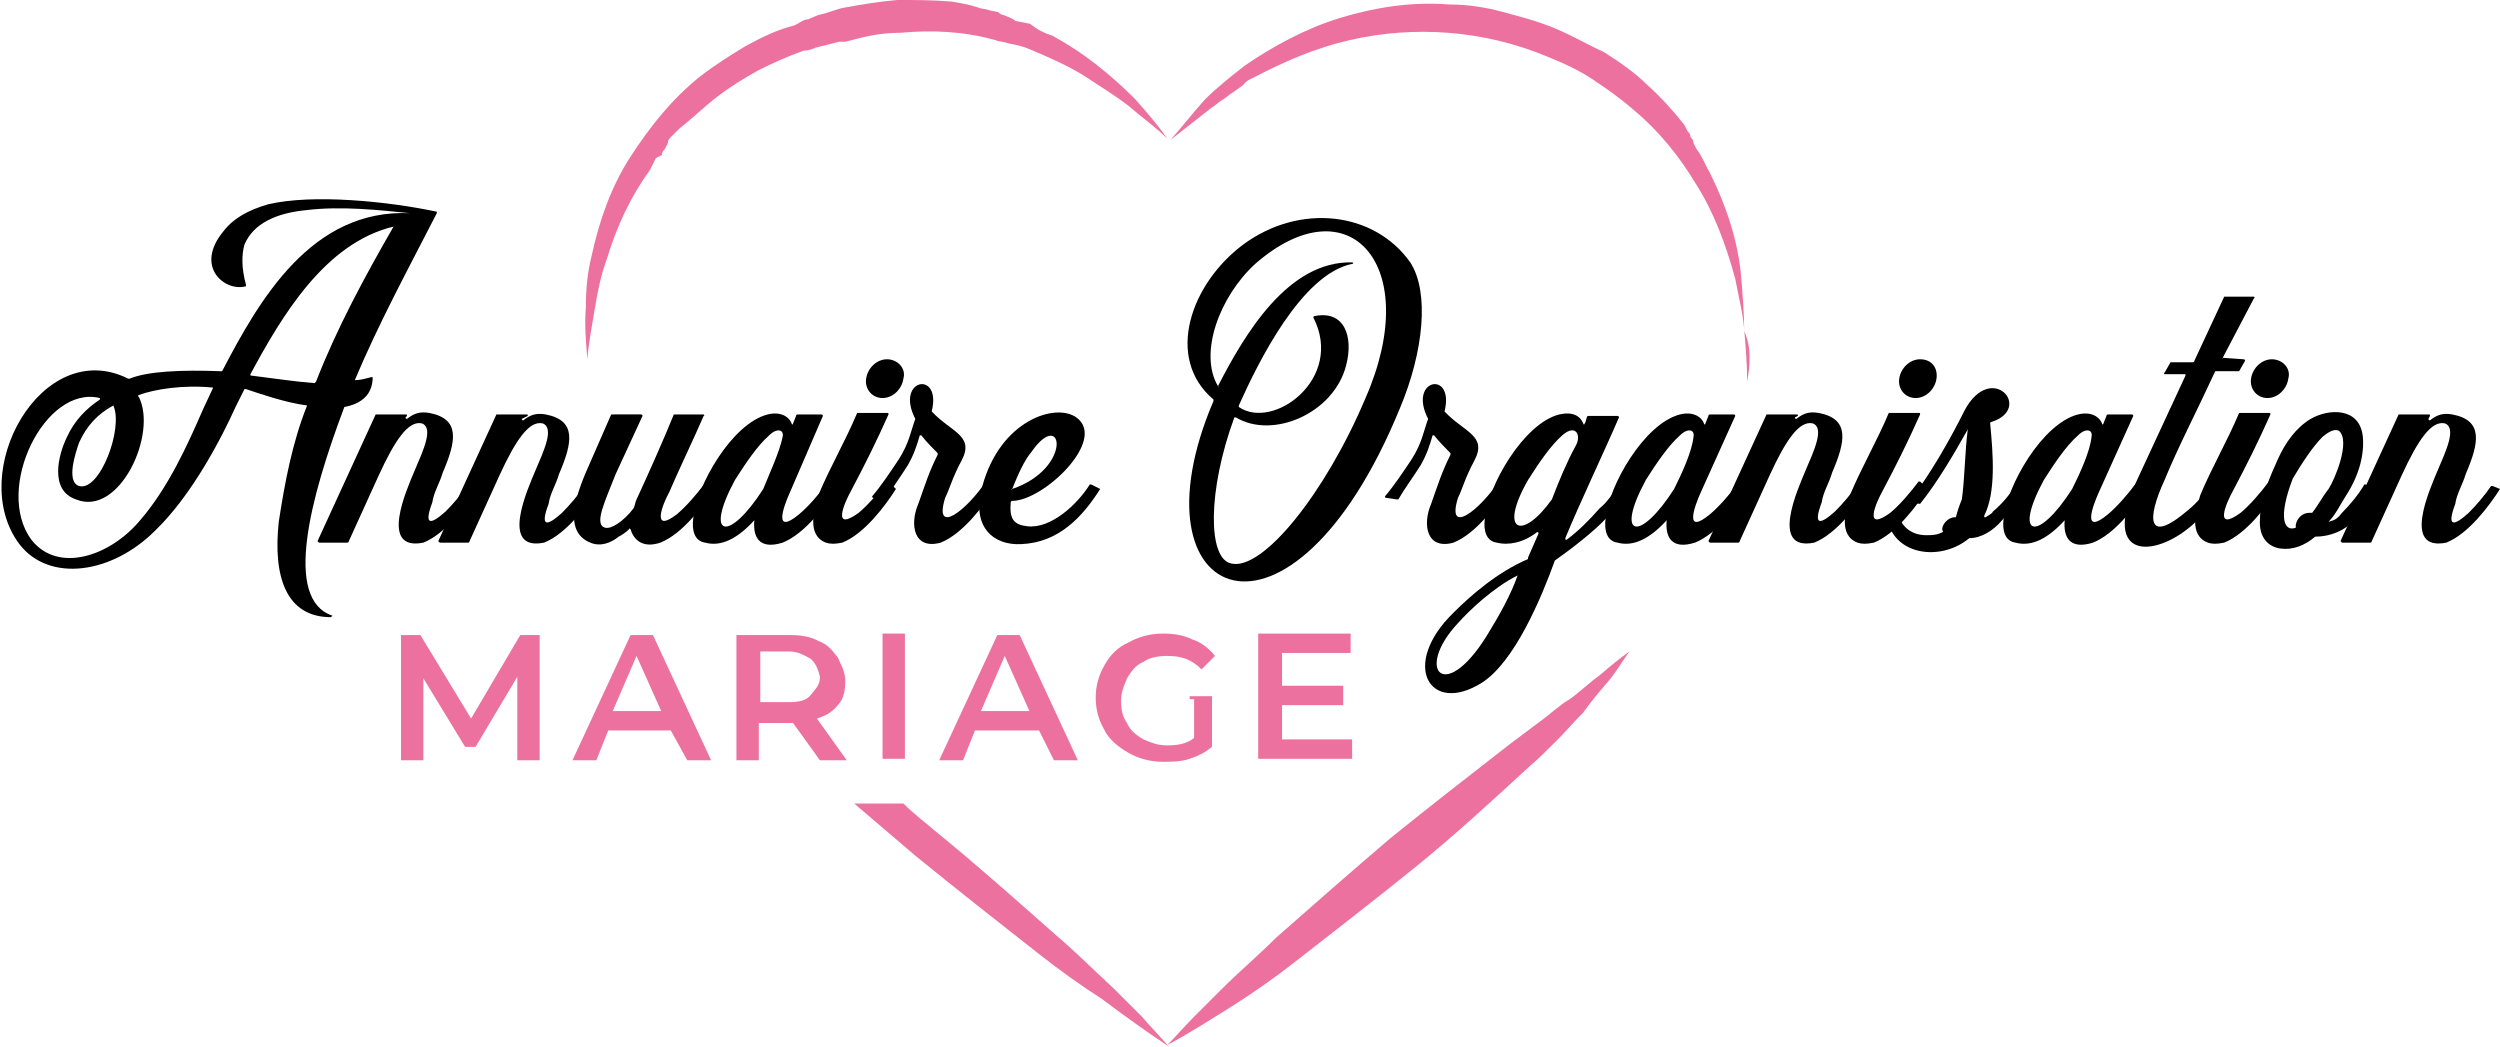 <?xml version="1.0" encoding="utf-8"?>
<!-- Generator: Adobe Illustrator 24.1.0, SVG Export Plug-In . SVG Version: 6.00 Build 0)  -->
<svg version="1.1" id="Layer_1" xmlns="http://www.w3.org/2000/svg" xmlns:xlink="http://www.w3.org/1999/xlink" x="0px" y="0px"
	 width="167.7px" height="70.2px" viewBox="0 0 167.7 70.2" style="enable-background:new 0 0 167.7 70.2;" xml:space="preserve">
<style type="text/css">
	.st0{fill:#EC719E;}
</style>
<g>
	<path d="M23.8,25.5L23.8,25.5c0.4,0,0.7-0.1,1.1-0.2H25c0,1.2-0.8,1.8-1.9,2c-2.3,6.1-4.1,12.9-0.8,14l0,0l-0.1,0.1l0,0
		c-3,0-3.9-2.7-3.5-6.4c0.4-2.6,0.9-5.3,1.9-7.8l0,0c-1.5-0.2-3.2-0.8-4.1-1.1h-0.1l-0.6,1.2c-0.9,2-2.9,5.9-5.4,8.3
		c-2.9,2.9-7.1,3.5-9.1,0.9c-3.6-4.8,1.5-14,7.3-11.1c0,0,0,0,0.1,0c1.2-0.5,3.5-0.6,6.1-0.5h0.1c2.5-4.8,6-10.9,12.6-10.6
		c-2-0.2-4.6-0.5-7-0.2c-2,0.2-3.5,0.9-4.1,2.3c-0.2,0.7-0.2,1.6,0.1,2.7v0.1c-1.4,0.4-3.5-1.3-1.5-3.7c0.6-0.8,1.6-1.4,3-1.8
		c3-0.7,8-0.2,11.3,0.5c0,0,0,0,0,0.1C27.3,18.2,25.4,21.7,23.8,25.5z M14.3,26c-2-0.2-3.9,0.1-5,0.5c0,0-0.1,0.1,0,0.1
		c1.3,2.5-1.3,8.1-4.2,6.9c-1.8-0.6-1.2-3-0.6-4.2c0.5-1.1,1.3-1.9,2.2-2.5c0-0.1,0-0.1,0-0.1c-3.7-0.9-7.1,6.1-4.6,9.5
		c1.8,2.3,5.3,1.1,7.3-1.3c1.9-2.2,3.2-5.1,4.2-7.4L14.3,26C14.3,26.1,14.3,26,14.3,26z M7.6,27.2c-1.1,0.6-1.8,1.4-2.3,2.5
		c-0.2,0.6-0.9,2.6,0,2.9C6.7,33,8.3,28.7,7.6,27.2C7.8,27.2,7.8,27.2,7.6,27.2z M26.4,15.2L26.4,15.2c-4.6,1.1-7.5,6-9.6,9.9
		c0,0.1,0,0.1,0.1,0.1c1.6,0.2,2.9,0.4,4.2,0.5l0.1-0.1C22.6,22,24.5,18.5,26.4,15.2z"/>
	<path d="M32,32.8c-0.7,1.1-2.1,3-3.6,3.6c-3,0.6-1.1-3.6-0.6-4.8c0.6-1.4,1.3-2.9,0.5-3.2c-0.9-0.2-1.8,1.1-2.9,3.5l-2,4.4
		c0,0,0,0.1-0.1,0.1h-1.9l-0.1-0.1l3.9-8.5c0,0,0,0,0.1,0h1.9c0.1,0,0.1,0,0.1,0.1l-0.1,0.1c0,0.1,0.1,0.1,0.1,0.1
		c0.5-0.4,0.9-0.5,1.5-0.4c2.1,0.4,1.8,1.9,0.9,4c-0.2,0.7-0.6,1.3-0.7,2c-0.6,1.6-0.1,1.5,0.9,0.6c0.5-0.5,1.1-1.2,1.5-1.8h0.1
		L32,32.8L32,32.8z"/>
	<path d="M40.1,32.8c-0.7,1.1-2.1,3-3.6,3.6c-3,0.6-1.1-3.6-0.6-4.8c0.6-1.4,1.3-2.9,0.5-3.2c-0.9-0.2-1.8,1.1-2.9,3.5l-2,4.4
		c0,0,0,0.1-0.1,0.1h-1.9l-0.1-0.1l3.9-8.5c0,0,0,0,0.1,0h1.9c0.1,0,0.1,0,0.1,0.1L35,28.1c0,0.1,0.1,0.1,0.1,0.1
		c0.5-0.4,0.9-0.5,1.5-0.4c2.1,0.4,1.8,1.9,0.9,4c-0.2,0.7-0.6,1.3-0.7,2c-0.6,1.6-0.1,1.5,0.9,0.6c0.5-0.5,1.1-1.2,1.5-1.8h0.1
		L40.1,32.8L40.1,32.8z"/>
	<path d="M47.9,32.8c-0.7,1.1-2.1,3-3.6,3.6c-1.2,0.4-1.8-0.2-2-0.9c0,0-0.1-0.1-0.1,0c-0.2,0.2-0.5,0.4-0.7,0.5
		c-0.5,0.4-1.2,0.7-1.9,0.4c-2-0.8-0.8-3.6,0-5.4l1.4-3.2c0,0,0,0,0.1,0H43c0.1,0,0.1,0.1,0.1,0.1l-1.8,3.9
		c-0.7,1.8-1.5,3.4-0.7,3.6c0.4,0.1,1.2-0.4,1.9-1.3c0.1-0.2,0.1-0.4,0.2-0.6c0.7-1.5,1.9-4.2,2.5-5.7c0,0,0,0,0.1,0h1.9
		c0,0,0.1,0.1,0,0.1c-0.6,1.4-1.8,3.9-2.3,5.1c-0.5,0.9-1.2,2.8,0.5,1.5c0.6-0.5,1.3-1.3,1.9-2.1c0,0,0,0,0.1,0L47.9,32.8L47.9,32.8
		z"/>
	<path d="M56.1,32.8c-0.7,1.1-2.1,3-3.6,3.6c-1.6,0.5-2-0.4-1.9-1.5c0,0,0-0.1,0,0c-1.1,1.2-2.2,1.8-3.3,1.5
		c-0.7-0.1-0.9-0.8-0.8-1.6c0.2-2.2,2.6-6.4,5-7c0.8-0.2,1.4,0.1,1.6,0.6c0,0.1,0.1,0.1,0.1,0l0.2-0.5c0,0,0-0.1,0.1-0.1h1.6
		c0.1,0,0.1,0.1,0.1,0.1L53,33c-0.5,1.1-1.1,2.9,0.6,1.5c0.6-0.5,1.3-1.3,1.9-2.1c0,0,0-0.1,0.1,0L56.1,32.8
		C56.1,32.7,56.1,32.8,56.1,32.8z M52.5,29.3c0.1-0.5-0.4-0.6-0.9-0.1c-0.8,0.7-1.6,1.9-2.3,3c-2.1,3.9-0.4,4.2,1.9,0.6
		C51.6,31.8,52.3,30.3,52.5,29.3z"/>
	<path d="M60.1,32.8c-0.7,1.1-2.1,3-3.6,3.6c-0.5,0.1-0.8,0.1-1.1,0c-1.3-0.5-0.8-2.2-0.5-3.2c0.8-1.9,1.8-3.6,2.6-5.5
		c0,0,0,0,0.1,0h1.9c0.1,0,0.1,0,0.1,0.1c-0.8,1.8-1.6,3.4-2.5,5.1c-0.5,0.9-1.3,2.8,0.5,1.5c0.6-0.5,1.3-1.3,1.9-2.1h0.1L60.1,32.8
		C60.1,32.7,60.1,32.8,60.1,32.8z M60.6,25.4c-0.1,0.7-0.7,1.3-1.4,1.3c-0.7,0-1.2-0.6-1.1-1.3c0.1-0.7,0.7-1.3,1.4-1.3
		S60.8,24.7,60.6,25.4z"/>
	<path d="M66.7,32.8c-0.7,1.1-2.1,3-3.6,3.6c-1.8,0.5-2.1-1.2-1.5-2.6c0.5-1.4,0.7-2.1,1.3-3.3v-0.1c-0.2-0.2-0.8-0.8-1.1-1.2h-0.1
		c-0.2,0.7-0.4,1.3-0.8,2c-0.5,0.8-1.1,1.6-1.5,2.3c0,0,0,0-0.1,0l-0.7-0.1c-0.1,0-0.1-0.1-0.1-0.1c0.6-0.7,1.2-1.6,1.8-2.5
		c0.7-1.1,0.8-1.9,1.1-2.7l0,0c-1.4-2.7,1.8-3.3,1.1-0.5l0,0c1.3,1.4,2.9,1.6,2,3.3c-0.6,1.1-0.8,1.9-1.1,2.5
		c-0.8,2.6,1.5,0.8,2.8-1.2h0.1L66.7,32.8C66.7,32.7,66.8,32.8,66.7,32.8z"/>
	<path d="M73.8,32.8c-1.2,1.9-2.8,3.6-5.3,3.7c-1.8,0.1-3.4-1.1-2.6-3.9c1.2-4.4,4.9-5.6,6.3-4.6c2.1,1.5-2.2,5.6-4.3,5.6
		c0,0-0.1,0-0.1,0.1c-0.1,1.1,0.2,1.5,1.1,1.6c1.6,0.2,3.4-1.5,4.2-2.8h0.1L73.8,32.8C73.8,32.7,73.8,32.8,73.8,32.8z M67.9,32.8
		c4.1-1.4,3.4-5.5,1.3-2.5C68.7,30.9,68.3,31.8,67.9,32.8C67.8,32.8,67.8,32.9,67.9,32.8z"/>
	<path d="M94.6,17.6c1.3,2,0.9,6-0.7,9.8c-7.3,17.8-18.3,13.1-12.5-0.5c0,0,0,0,0-0.1c-3.3-2.8-1.5-7.8,2-10.4
		C87.2,13.6,92.2,14.2,94.6,17.6z M81.7,25.9C81.7,26,81.8,26,81.7,25.9c1.8-3.5,4.7-8.4,9-8.3c0.1,0,0.1,0.1,0,0.1
		c-3.4,0.7-6.3,6.6-7.6,9.5v0.1c2.3,1.6,7.1-1.9,5-6c0,0,0-0.1,0.1-0.1c2-0.4,2.6,1.4,2.1,3.3c-0.8,3.2-4.9,5-7.4,3.5h-0.1
		c-1.8,4.9-1.8,9.5-0.2,9.8c2.1,0.5,6.3-4.7,9-11.1c3.9-8.9-1.1-14.5-7.4-9C81.8,19.9,80.4,23.7,81.7,25.9z"/>
	<path d="M101.1,32.8c-0.7,1.1-2.1,3-3.6,3.6c-1.8,0.5-2.1-1.2-1.5-2.6c0.5-1.4,0.7-2.1,1.3-3.3v-0.1c-0.2-0.2-0.8-0.8-1.1-1.2h-0.1
		c-0.2,0.7-0.4,1.3-0.8,2c-0.5,0.8-1.1,1.6-1.5,2.3c0,0,0,0-0.1,0l-0.7-0.1c-0.1,0-0.1-0.1-0.1-0.1c0.6-0.7,1.2-1.6,1.8-2.5
		c0.7-1.1,0.8-1.9,1.1-2.7l0,0c-1.4-2.7,1.8-3.3,1.1-0.5l0,0c1.3,1.4,2.9,1.6,2,3.3c-0.6,1.1-0.8,1.9-1.1,2.5
		c-0.8,2.6,1.5,0.8,2.8-1.2h0.1L101.1,32.8C101.1,32.7,101.2,32.8,101.1,32.8z"/>
	<path d="M109.2,32.8c-0.4,0.5-0.8,1.2-1.4,1.9c-0.8,0.9-2.5,2.2-3.5,2.9l0,0c-0.9,2.5-2.7,6.8-4.9,8.2c-3.5,2.2-5.5-1.2-1.9-4.7
		c1.1-1.1,2.9-2.7,5-3.6c0,0,0,0,0-0.1l0.7-1.6c0-0.1,0-0.1-0.1-0.1c-0.9,0.7-1.9,0.9-2.7,0.7c-0.7-0.1-0.9-0.8-0.8-1.6
		c0.2-2.2,2.6-6.4,5-7c0.9-0.2,1.4,0.1,1.6,0.6c0,0.1,0.1,0.1,0.1,0c0.1-0.1,0.1-0.4,0.2-0.5c0,0,0,0,0.1,0h1.9
		c0.1,0,0.1,0.1,0.1,0.1c-0.9,2.1-2.7,5.9-3.6,8.1c0,0.1,0,0.1,0.1,0.1c0.8-0.6,1.5-1.3,2.2-2.1c0.5-0.4,0.8-0.9,1.2-1.4
		c0,0,0,0,0.1,0L109.2,32.8C109.2,32.7,109.2,32.8,109.2,32.8z M101.8,38.6c-1.6,0.8-3.2,2.3-4,3.2c-3,3.2-0.8,5.6,2.2,0.4
		C100.5,41.4,101.4,39.8,101.8,38.6C101.9,38.6,101.8,38.6,101.8,38.6z M105.7,29.9c0.4-0.7,0-1.5-0.9-0.7c-0.8,0.7-1.6,1.9-2.3,3
		c-2,3.5-0.4,4.1,1.6,1.3C104.6,32.2,105.1,31,105.7,29.9z"/>
	<path d="M117.3,32.8c-0.7,1.1-2.1,3-3.6,3.6c-1.6,0.5-2-0.4-1.9-1.5c0,0,0-0.1,0,0c-1.1,1.2-2.2,1.8-3.3,1.5
		c-0.7-0.1-0.9-0.8-0.8-1.6c0.2-2.2,2.6-6.4,5-7c0.8-0.2,1.4,0.1,1.6,0.6c0,0.1,0.1,0.1,0.1,0l0.2-0.5c0,0,0-0.1,0.1-0.1h1.6
		c0.1,0,0.1,0.1,0.1,0.1l-2.3,5.1c-0.5,1.1-1.1,2.9,0.6,1.5c0.6-0.5,1.3-1.3,1.9-2.1c0,0,0-0.1,0.1,0L117.3,32.8
		C117.3,32.7,117.3,32.8,117.3,32.8z M113.6,29.3c0.1-0.5-0.4-0.6-0.9-0.1c-0.8,0.7-1.6,1.9-2.3,3c-2.1,3.9-0.4,4.2,1.9,0.6
		C112.8,31.8,113.5,30.3,113.6,29.3z"/>
	<path d="M125.3,32.8c-0.7,1.1-2.1,3-3.6,3.6c-3,0.6-1.1-3.6-0.6-4.8c0.6-1.4,1.3-2.9,0.5-3.2c-0.9-0.2-1.8,1.1-2.9,3.5l-2,4.4
		c0,0,0,0.1-0.1,0.1h-1.9l-0.1-0.1l3.9-8.5c0,0,0,0,0.1,0h1.9c0.1,0,0.1,0,0.1,0.1l-0.2,0.1c0,0.1,0.1,0.1,0.1,0.1
		c0.5-0.4,0.9-0.5,1.5-0.4c2.1,0.4,1.8,1.9,0.9,4c-0.2,0.7-0.6,1.3-0.7,2c-0.6,1.6-0.1,1.5,0.9,0.6c0.5-0.5,1.1-1.2,1.5-1.8h0.1
		L125.3,32.8L125.3,32.8z"/>
	<path d="M129.3,32.8c-0.7,1.1-2.1,3-3.6,3.6c-0.5,0.1-0.8,0.1-1.1,0c-1.3-0.5-0.8-2.2-0.5-3.2c0.8-1.9,1.8-3.6,2.6-5.5
		c0,0,0,0,0.1,0h1.9c0.1,0,0.1,0,0.1,0.1c-0.8,1.8-1.6,3.4-2.5,5.1c-0.5,0.9-1.3,2.8,0.5,1.5c0.6-0.5,1.3-1.3,1.9-2.1h0.1
		L129.3,32.8C129.3,32.7,129.3,32.8,129.3,32.8z M129.9,25.4c-0.1,0.7-0.7,1.3-1.4,1.3c-0.7,0-1.2-0.6-1.1-1.3
		c0.1-0.7,0.7-1.3,1.4-1.3C129.6,24.1,130,24.7,129.9,25.4z"/>
	<path d="M135.8,32.8c-0.4,0.6-0.9,1.4-1.5,2.1s-1.4,1.2-2.2,1.2l0,0c-1.8,1.5-4.7,1.2-5.4-0.9l0,0l0.7-0.5l0,0
		c0.2,0.6,0.8,1.2,1.8,1.2c0.4,0,0.7,0,1.1-0.2c0,0,0.1-0.1,0-0.1c-0.1-0.4,0.4-0.9,0.8-0.9c0,0,0,0,0.1,0c0.1-0.4,0.2-0.7,0.4-1.2
		c0.2-1.4,0.2-3.2,0.4-4.7c-0.9,1.6-2,3.5-3.2,5l0,0l-0.7-0.1c-0.1,0-0.1-0.1,0-0.1c1.4-1.8,2.7-4.1,3.7-6.1
		c1.8-3.3,4.6-0.1,1.8,0.8c0,0-0.1,0-0.1,0.1c0.2,2.1,0.4,4.6-0.4,6.2c0,0.1,0,0.1,0.1,0.1c0.1-0.1,0.4-0.2,0.5-0.4
		c0.6-0.5,1.2-1.2,1.5-1.8c0,0,0,0,0.1,0L135.8,32.8C135.9,32.8,135.9,32.8,135.8,32.8z"/>
	<path d="M144,32.8c-0.7,1.1-2.1,3-3.6,3.6c-1.6,0.5-2-0.4-1.9-1.5c0,0,0-0.1,0,0c-1.1,1.2-2.2,1.8-3.3,1.5
		c-0.7-0.1-0.9-0.8-0.8-1.6c0.2-2.2,2.6-6.4,5-7c0.8-0.2,1.4,0.1,1.6,0.6c0,0.1,0.1,0.1,0.1,0l0.2-0.5c0,0,0-0.1,0.1-0.1h1.6
		c0.1,0,0.1,0.1,0.1,0.1l-2.3,5.1c-0.5,1.1-1.1,2.9,0.6,1.5c0.6-0.5,1.3-1.3,1.9-2.1c0,0,0-0.1,0.1,0L144,32.8
		C144,32.7,144,32.8,144,32.8z M140.3,29.3c0.1-0.5-0.4-0.6-0.9-0.1c-0.8,0.7-1.6,1.9-2.3,3c-2.1,3.9-0.4,4.2,1.9,0.6
		C139.5,31.8,140.2,30.3,140.3,29.3z"/>
	<path d="M149.1,24C149,24.1,149.1,24.1,149.1,24l1.4,0.1c0.1,0,0.1,0.1,0.1,0.1l-0.4,0.7c0,0,0,0-0.1,0h-1.4h-0.1
		c-1.2,2.6-2.5,5.1-3.4,7.3c-1.2,2.6-1.2,4.4,1.6,2c0.6-0.5,1.1-1.1,1.4-1.6c0,0,0,0,0.1,0l0.6,0.2c0,0,0.1,0.1,0,0.1
		c-0.5,0.7-0.9,1.4-1.5,2c-2.5,2.5-6.7,3-4-2.8l3.2-6.9v-0.1h-1.4c0,0-0.1-0.1,0-0.1l0.4-0.7c0,0,0,0,0.1,0h1.4c0,0,0.1,0,0.1-0.1
		l2-4.3c0,0,0,0,0.1,0h1.9c0,0,0.1,0.1,0,0.1L149.1,24z"/>
	<path d="M152.8,32.8c-0.7,1.1-2.1,3-3.6,3.6c-0.5,0.1-0.8,0.1-1.1,0c-1.3-0.5-0.8-2.2-0.5-3.2c0.8-1.9,1.8-3.6,2.6-5.5
		c0,0,0,0,0.1,0h1.9c0.1,0,0.1,0,0.1,0.1c-0.8,1.8-1.6,3.4-2.5,5.1c-0.5,0.9-1.3,2.8,0.5,1.5c0.6-0.5,1.3-1.3,1.9-2.1h0.1
		L152.8,32.8C152.8,32.7,153,32.8,152.8,32.8z M153.5,25.4c-0.1,0.7-0.7,1.3-1.4,1.3c-0.7,0-1.2-0.6-1.1-1.3
		c0.1-0.7,0.7-1.3,1.4-1.3S153.7,24.7,153.5,25.4z"/>
	<path d="M159.4,32.8c-0.4,0.6-0.9,1.4-1.5,2.1s-1.6,1.1-2.6,1.1c-0.7,0.6-1.5,0.9-2.3,0.8c-0.8-0.1-1.5-0.7-1.4-2
		c0-1.3,0.7-2.9,1.2-4c0.5-1.1,1.2-2.1,2.2-2.7c1.2-0.7,3.3-0.8,3.5,1.2c0.1,1.1-0.2,2.5-1.1,3.9c-0.4,0.6-0.7,1.3-1.2,1.8
		c0.4-0.1,0.6-0.2,0.9-0.6c0.5-0.5,1.1-1.2,1.5-1.9h0.1L159.4,32.8L159.4,32.8z M154,35.4v-0.2c0.1-0.5,0.5-0.8,0.9-0.8
		c0.1,0,0.2,0,0.2,0c0.4-0.5,0.7-1.1,1.1-1.6c0.4-0.6,1.5-3.2,0.7-3.9c-0.2-0.1-0.5-0.1-1.1,0.4c-0.7,0.7-1.4,1.8-2,2.8
		C152.8,34.7,153.2,35.7,154,35.4z"/>
	<path d="M167.7,32.8c-0.7,1.1-2.1,3-3.6,3.6c-3,0.6-1.1-3.6-0.6-4.8c0.6-1.4,1.3-2.9,0.5-3.2c-0.9-0.2-1.8,1.1-2.9,3.5l-2,4.4
		c0,0,0,0.1-0.1,0.1h-1.9l-0.1-0.1l3.9-8.5c0,0,0,0,0.1,0h1.9c0.1,0,0.1,0,0.1,0.1l-0.1,0.2c0,0.1,0.1,0.1,0.1,0.1
		c0.5-0.4,0.9-0.5,1.5-0.4c2.1,0.4,1.8,1.9,0.9,4c-0.2,0.7-0.6,1.3-0.7,2c-0.6,1.6-0.1,1.5,0.9,0.6c0.5-0.5,1.1-1.2,1.5-1.8h0.1
		L167.7,32.8L167.7,32.8z"/>
</g>
<g>
	<path class="st0" d="M34.7,51v-5.6l-2.8,4.7h-0.7l-2.8-4.6V51h-1.5v-8.4h1.3l3.4,5.6l3.3-5.6h1.3V51H34.7z"/>
	<path class="st0" d="M45,49h-4.2l-0.8,2h-1.6l3.9-8.4h1.5l3.9,8.4h-1.6L45,49z M44.4,47.8L42.7,44l-1.6,3.7H44.4z"/>
	<path class="st0" d="M55,51l-1.8-2.5c-0.1,0-0.2,0-0.4,0h-1.9V51h-1.5v-8.4H53c0.7,0,1.4,0.1,1.9,0.4c0.6,0.2,0.9,0.6,1.3,1.1
		c0.2,0.5,0.5,0.9,0.5,1.6c0,0.6-0.1,1.2-0.5,1.6c-0.4,0.5-0.8,0.7-1.4,0.9l2,2.8C56.8,51,55,51,55,51z M54.4,44.2
		c-0.4-0.2-0.8-0.5-1.5-0.5h-1.9v3.4h1.9c0.7,0,1.2-0.1,1.5-0.5S55,46,55,45.4C54.9,45,54.8,44.6,54.4,44.2z"/>
	<path class="st0" d="M59.2,42.5h1.5v8.4h-1.5V42.5z"/>
	<path class="st0" d="M69.7,49h-4.3l-0.8,2h-1.6l3.9-8.4h1.5l3.9,8.4h-1.6L69.7,49z M69.1,47.8L67.4,44l-1.6,3.7H69.1z"/>
	<path class="st0" d="M79.8,46.7h1.5v3.4c-0.5,0.4-0.9,0.6-1.5,0.8s-1.2,0.2-1.8,0.2c-0.8,0-1.6-0.2-2.3-0.6
		c-0.7-0.4-1.3-0.9-1.6-1.5c-0.4-0.7-0.6-1.4-0.6-2.2s0.2-1.5,0.6-2.2s0.9-1.2,1.6-1.5c0.7-0.4,1.5-0.6,2.3-0.6c0.7,0,1.4,0.1,2,0.4
		c0.6,0.2,1.1,0.6,1.5,1.1l-0.9,0.9c-0.7-0.7-1.4-0.9-2.3-0.9c-0.6,0-1.2,0.1-1.6,0.4c-0.5,0.2-0.8,0.6-1.1,1.1
		c-0.2,0.5-0.4,0.9-0.4,1.5s0.1,1.1,0.4,1.5c0.2,0.5,0.6,0.8,1.1,1.1c0.5,0.2,0.9,0.4,1.6,0.4c0.7,0,1.3-0.1,1.8-0.5v-2.6H79.8z"/>
	<path class="st0" d="M90.7,49.6v1.3h-6.3v-8.4h6.2v1.3H86V46h4.1v1.3H86v2.3C86,49.6,90.7,49.6,90.7,49.6z"/>
</g>
<g>
	<g>
		<g>
			<path class="st0" d="M78.4,70.2L78.4,70.2c-0.6-0.7-1.2-1.3-1.8-2c-0.6-0.6-1.3-1.3-1.9-1.9c-1.3-1.2-2.6-2.5-3.9-3.6
				c-2.6-2.3-5.3-4.7-8-6.9c-0.7-0.6-1.5-1.2-2.2-1.9h-3.3c1.4,1.2,2.7,2.3,4.1,3.5c2.7,2.2,5.5,4.4,8.3,6.6c1.4,1.1,2.8,2.1,4.2,3
				C75.5,68.2,76.9,69.2,78.4,70.2L78.4,70.2L78.4,70.2z"/>
		</g>
		<g>
			<path class="st0" d="M78.3,9.3c-0.8-0.8-1.8-1.5-2.6-2.2c-0.9-0.7-1.9-1.3-2.8-1.9s-2-1.1-2.9-1.5c-0.5-0.2-1.1-0.5-1.5-0.6
				l-0.4-0.1l-0.5-0.1c-0.2-0.1-0.6-0.1-0.8-0.2c-2.1-0.6-4.3-0.7-6.4-0.5c-1.2,0-2.2,0.2-3.3,0.5l-0.4,0.1h-0.2h-0.2l-0.8,0.2
				l-0.8,0.2c-0.2,0.1-0.5,0.2-0.8,0.2c-1.1,0.4-2,0.8-3,1.3c-0.9,0.5-1.9,1.1-2.8,1.8c-0.8,0.6-1.6,1.4-2.5,2.1
				c-0.2,0.2-0.4,0.4-0.6,0.6c-0.1,0.1-0.2,0.2-0.2,0.4l-0.2,0.4c-0.1,0.1-0.2,0.2-0.2,0.4L44,10.6l-0.2,0.4l-0.2,0.4
				c-1.3,1.8-2.2,3.7-2.9,6c-0.4,1.1-0.6,2.1-0.8,3.3c-0.2,1.2-0.4,2.2-0.5,3.4c-0.1-1.2-0.2-2.3-0.1-3.5c0-1.2,0.1-2.3,0.4-3.5
				c0.5-2.3,1.3-4.6,2.6-6.6c1.3-2,2.8-3.9,4.7-5.4c0.9-0.7,2-1.4,3-2c1.1-0.6,2.1-1.1,3.3-1.4c0.4-0.2,0.6-0.4,0.9-0.4L54.9,1
				c0.6-0.1,1.2-0.4,1.8-0.5C57.8,0.3,59,0.1,60.2,0c1.2,0,2.3,0,3.6,0.1c0.6,0.1,1.2,0.2,1.8,0.4c0.2,0.1,0.6,0.1,0.8,0.2l0.5,0.1
				C67,0.8,67.1,1,67.3,1c0.2,0.1,0.6,0.2,0.8,0.4l0.5,0.1l0.5,0.1c0.5,0.4,0.9,0.6,1.5,0.8c1.1,0.6,2,1.2,2.9,1.9s1.8,1.5,2.6,2.3
				C76.9,7.5,77.6,8.3,78.3,9.3z"/>
		</g>
		<g>
			<path class="st0" d="M117.2,25.6c0-1.2-0.1-2.3-0.2-3.5c-0.1-1.2-0.4-2.3-0.6-3.4c-0.6-2.2-1.4-4.4-2.6-6.3
				c-1.2-2-2.6-3.7-4.3-5.1c-0.8-0.7-1.8-1.4-2.7-2c-0.9-0.6-2-1.1-3-1.5C99.5,2,94.8,1.7,90.5,2.7c-2.2,0.5-4.3,1.4-6.4,2.5
				c-0.2,0.1-0.5,0.2-0.7,0.5l-0.7,0.5c-0.2,0.1-0.5,0.4-0.7,0.5c-0.2,0.1-0.5,0.4-0.7,0.5c-0.5,0.4-0.9,0.7-1.4,1.1
				c-0.5,0.4-0.9,0.7-1.4,1.1c0.8-0.9,1.5-1.8,2.3-2.7c0.8-0.8,1.8-1.6,2.7-2.3c1.9-1.3,4.1-2.5,6.4-3.2s4.8-1.1,7.3-0.9
				c1.3,0,2.5,0.2,3.6,0.5s2.3,0.6,3.5,1.1s2.2,1.1,3.3,1.6c1.1,0.7,2.1,1.4,2.9,2.2c0.9,0.8,1.8,1.8,2.5,2.7l0.2,0.4
				c0.1,0.1,0.2,0.2,0.2,0.4c0.1,0.1,0.2,0.2,0.2,0.4l0.2,0.4c0.4,0.5,0.6,1.1,0.9,1.6c1.1,2.2,1.9,4.6,2.1,7
				c0.1,1.2,0.2,2.5,0.2,3.6C117.5,23.3,117.4,24.5,117.2,25.6z"/>
		</g>
		<g>
			<path class="st0" d="M78.3,70.1L78.3,70.1L78.3,70.1C78.4,70.2,78.4,70.2,78.3,70.1L78.3,70.1L78.3,70.1L78.3,70.1
				c0.6-0.6,1.2-1.3,1.8-1.9c0.6-0.6,1.2-1.2,1.8-1.8c1.2-1.2,2.5-2.3,3.7-3.5c2.5-2.2,5-4.4,7.7-6.7c2.6-2.1,5.3-4.2,8-6.3l2-1.5
				c0.7-0.5,1.3-1.1,2-1.5c0.7-0.5,1.3-1.1,2-1.6c0.7-0.6,1.3-1.1,2-1.6c-0.5,0.7-0.9,1.4-1.5,2.1c-0.6,0.7-1.1,1.3-1.6,2
				c-0.6,0.6-1.2,1.3-1.8,1.9s-1.2,1.2-1.9,1.8c-2.5,2.3-5,4.6-7.6,6.7c-2.6,2.1-5.3,4.2-8,6.3c-1.4,1.1-2.7,2-4.1,2.9
				C81.2,68.4,79.8,69.3,78.3,70.1L78.3,70.1L78.3,70.1L78.3,70.1C78.4,70.2,78.4,70.2,78.3,70.1L78.3,70.1L78.3,70.1z"/>
		</g>
	</g>
</g>
</svg>
